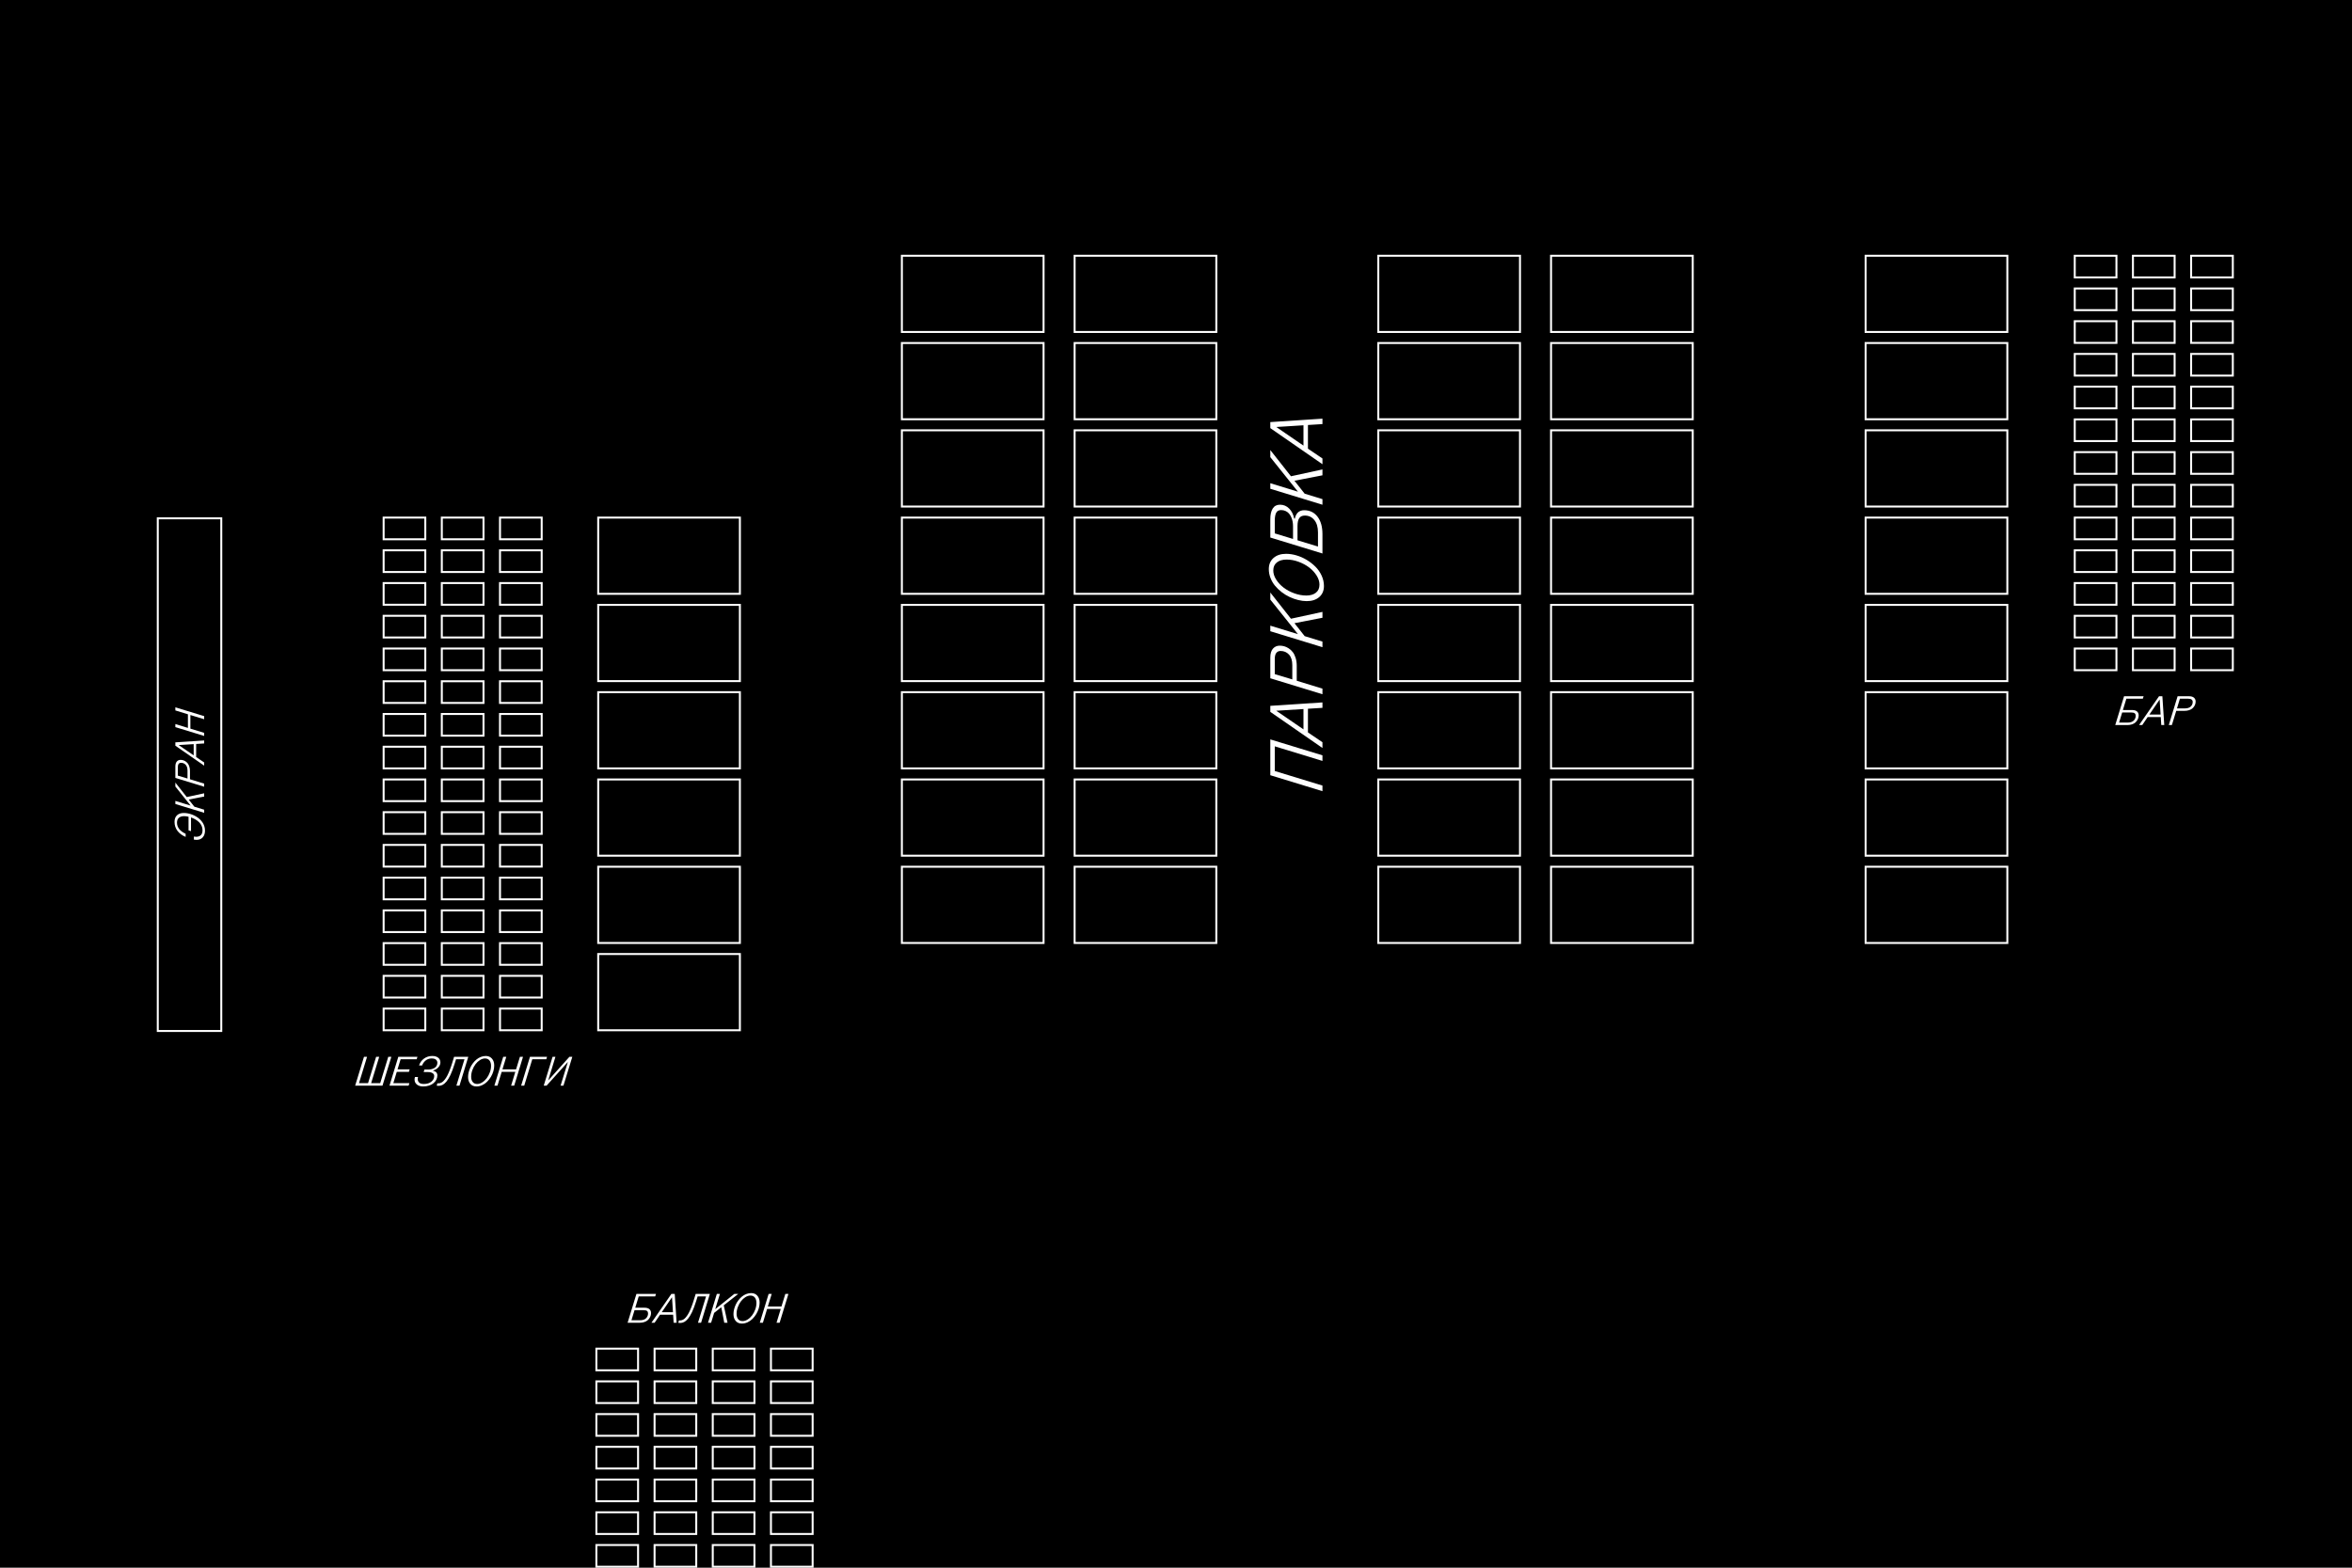 <?xml version="1.0" encoding="UTF-8"?>
<svg width="1200px" height="800px" viewBox="0 0 1200 800" version="1.1" xmlns="http://www.w3.org/2000/svg" xmlns:xlink="http://www.w3.org/1999/xlink">
    <title>WRS Copy 8</title>
    <g id="WRS-Copy-8" stroke="none" stroke-width="1" fill="none" fill-rule="evenodd">
        <rect fill="#000000" x="0" y="0" width="1200" height="800"></rect>
        <g id="Group" transform="translate(80, 130)">
            <rect id="Rectangle" stroke="#FFFFFF" x="623.215" y="0.5" width="72.293" height="38.903"></rect>
            <rect id="Rectangle-Copy-2" stroke="#FFFFFF" x="623.215" y="45.043" width="72.293" height="38.903"></rect>
            <rect id="Rectangle-Copy-24" stroke="#FFFFFF" x="380.141" y="45.043" width="72.293" height="38.903"></rect>
            <rect id="Rectangle" stroke="#FFFFFF" x="115.728" y="384.683" width="21.266" height="11.064"></rect>
            <rect id="Rectangle-Copy-61" stroke="#FFFFFF" x="145.417" y="384.683" width="21.266" height="11.064"></rect>
            <rect id="Rectangle-Copy-40" stroke="#FFFFFF" x="115.728" y="367.979" width="21.266" height="11.064"></rect>
            <rect id="Rectangle-Copy-62" stroke="#FFFFFF" x="145.417" y="367.979" width="21.266" height="11.064"></rect>
            <rect id="Rectangle-Copy-41" stroke="#FFFFFF" x="115.728" y="351.276" width="21.266" height="11.064"></rect>
            <rect id="Rectangle-Copy-63" stroke="#FFFFFF" x="145.417" y="351.276" width="21.266" height="11.064"></rect>
            <rect id="Rectangle-Copy-47" stroke="#FFFFFF" x="115.728" y="334.572" width="21.266" height="11.064"></rect>
            <rect id="Rectangle-Copy-64" stroke="#FFFFFF" x="145.417" y="334.572" width="21.266" height="11.064"></rect>
            <rect id="Rectangle-Copy-48" stroke="#FFFFFF" x="115.728" y="317.868" width="21.266" height="11.064"></rect>
            <rect id="Rectangle-Copy-65" stroke="#FFFFFF" x="145.417" y="317.868" width="21.266" height="11.064"></rect>
            <rect id="Rectangle-Copy-49" stroke="#FFFFFF" x="115.728" y="301.165" width="21.266" height="11.064"></rect>
            <rect id="Rectangle-Copy-66" stroke="#FFFFFF" x="145.417" y="301.165" width="21.266" height="11.064"></rect>
            <rect id="Rectangle-Copy-50" stroke="#FFFFFF" x="115.728" y="284.461" width="21.266" height="11.064"></rect>
            <rect id="Rectangle-Copy-67" stroke="#FFFFFF" x="145.417" y="284.461" width="21.266" height="11.064"></rect>
            <rect id="Rectangle-Copy-51" stroke="#FFFFFF" x="115.728" y="267.758" width="21.266" height="11.064"></rect>
            <rect id="Rectangle-Copy-68" stroke="#FFFFFF" x="145.417" y="267.758" width="21.266" height="11.064"></rect>
            <rect id="Rectangle-Copy-52" stroke="#FFFFFF" x="115.728" y="251.054" width="21.266" height="11.064"></rect>
            <rect id="Rectangle-Copy-69" stroke="#FFFFFF" x="145.417" y="251.054" width="21.266" height="11.064"></rect>
            <rect id="Rectangle-Copy-53" stroke="#FFFFFF" x="115.728" y="234.35" width="21.266" height="11.064"></rect>
            <rect id="Rectangle-Copy-70" stroke="#FFFFFF" x="145.417" y="234.35" width="21.266" height="11.064"></rect>
            <rect id="Rectangle-Copy-54" stroke="#FFFFFF" x="115.728" y="217.647" width="21.266" height="11.064"></rect>
            <rect id="Rectangle-Copy-71" stroke="#FFFFFF" x="145.417" y="217.647" width="21.266" height="11.064"></rect>
            <rect id="Rectangle-Copy-55" stroke="#FFFFFF" x="115.728" y="200.943" width="21.266" height="11.064"></rect>
            <rect id="Rectangle-Copy-72" stroke="#FFFFFF" x="145.417" y="200.943" width="21.266" height="11.064"></rect>
            <rect id="Rectangle-Copy-56" stroke="#FFFFFF" x="115.728" y="184.24" width="21.266" height="11.064"></rect>
            <rect id="Rectangle-Copy-73" stroke="#FFFFFF" x="145.417" y="184.24" width="21.266" height="11.064"></rect>
            <rect id="Rectangle-Copy-57" stroke="#FFFFFF" x="115.728" y="167.536" width="21.266" height="11.064"></rect>
            <rect id="Rectangle-Copy-74" stroke="#FFFFFF" x="145.417" y="167.536" width="21.266" height="11.064"></rect>
            <rect id="Rectangle-Copy-58" stroke="#FFFFFF" x="115.728" y="150.832" width="21.266" height="11.064"></rect>
            <rect id="Rectangle-Copy-75" stroke="#FFFFFF" x="145.417" y="150.832" width="21.266" height="11.064"></rect>
            <rect id="Rectangle-Copy-59" stroke="#FFFFFF" x="115.728" y="134.129" width="21.266" height="11.064"></rect>
            <rect id="Rectangle-Copy-76" stroke="#FFFFFF" x="145.417" y="134.129" width="21.266" height="11.064"></rect>
            <rect id="Rectangle-Copy-92" stroke="#FFFFFF" x="175.105" y="384.683" width="21.266" height="11.064"></rect>
            <rect id="Rectangle-Copy-91" stroke="#FFFFFF" x="175.105" y="367.979" width="21.266" height="11.064"></rect>
            <rect id="Rectangle-Copy-90" stroke="#FFFFFF" x="175.105" y="351.276" width="21.266" height="11.064"></rect>
            <rect id="Rectangle-Copy-89" stroke="#FFFFFF" x="175.105" y="334.572" width="21.266" height="11.064"></rect>
            <rect id="Rectangle-Copy-88" stroke="#FFFFFF" x="175.105" y="317.868" width="21.266" height="11.064"></rect>
            <rect id="Rectangle-Copy-87" stroke="#FFFFFF" x="175.105" y="301.165" width="21.266" height="11.064"></rect>
            <rect id="Rectangle-Copy-86" stroke="#FFFFFF" x="175.105" y="284.461" width="21.266" height="11.064"></rect>
            <rect id="Rectangle-Copy-85" stroke="#FFFFFF" x="175.105" y="267.758" width="21.266" height="11.064"></rect>
            <rect id="Rectangle-Copy-84" stroke="#FFFFFF" x="175.105" y="251.054" width="21.266" height="11.064"></rect>
            <rect id="Rectangle-Copy-83" stroke="#FFFFFF" x="175.105" y="234.35" width="21.266" height="11.064"></rect>
            <rect id="Rectangle-Copy-82" stroke="#FFFFFF" x="175.105" y="217.647" width="21.266" height="11.064"></rect>
            <rect id="Rectangle-Copy-81" stroke="#FFFFFF" x="175.105" y="200.943" width="21.266" height="11.064"></rect>
            <rect id="Rectangle-Copy-80" stroke="#FFFFFF" x="175.105" y="184.24" width="21.266" height="11.064"></rect>
            <rect id="Rectangle-Copy-79" stroke="#FFFFFF" x="175.105" y="167.536" width="21.266" height="11.064"></rect>
            <rect id="Rectangle-Copy-78" stroke="#FFFFFF" x="175.105" y="150.832" width="21.266" height="11.064"></rect>
            <rect id="Rectangle-Copy-77" stroke="#FFFFFF" x="175.105" y="134.129" width="21.266" height="11.064"></rect>
            <rect id="Rectangle-Copy-99" stroke="#FFFFFF" x="978.548" y="200.943" width="21.266" height="11.064"></rect>
            <rect id="Rectangle-Copy-125" stroke="#FFFFFF" x="224.277" y="658.436" width="21.266" height="11.064"></rect>
            <rect id="Rectangle-Copy-100" stroke="#FFFFFF" x="1008.237" y="200.943" width="21.266" height="11.064"></rect>
            <rect id="Rectangle-Copy-126" stroke="#FFFFFF" x="253.965" y="658.436" width="21.266" height="11.064"></rect>
            <rect id="Rectangle-Copy-101" stroke="#FFFFFF" x="978.548" y="184.24" width="21.266" height="11.064"></rect>
            <rect id="Rectangle-Copy-127" stroke="#FFFFFF" x="224.277" y="641.733" width="21.266" height="11.064"></rect>
            <rect id="Rectangle-Copy-102" stroke="#FFFFFF" x="1008.237" y="184.24" width="21.266" height="11.064"></rect>
            <rect id="Rectangle-Copy-141" stroke="#FFFFFF" x="253.965" y="641.733" width="21.266" height="11.064"></rect>
            <rect id="Rectangle-Copy-103" stroke="#FFFFFF" x="978.548" y="167.536" width="21.266" height="11.064"></rect>
            <rect id="Rectangle-Copy-142" stroke="#FFFFFF" x="224.277" y="625.029" width="21.266" height="11.064"></rect>
            <rect id="Rectangle-Copy-104" stroke="#FFFFFF" x="1008.237" y="167.536" width="21.266" height="11.064"></rect>
            <rect id="Rectangle-Copy-143" stroke="#FFFFFF" x="253.965" y="625.029" width="21.266" height="11.064"></rect>
            <rect id="Rectangle-Copy-105" stroke="#FFFFFF" x="978.548" y="150.832" width="21.266" height="11.064"></rect>
            <rect id="Rectangle-Copy-144" stroke="#FFFFFF" x="224.277" y="608.325" width="21.266" height="11.064"></rect>
            <rect id="Rectangle-Copy-106" stroke="#FFFFFF" x="1008.237" y="150.832" width="21.266" height="11.064"></rect>
            <rect id="Rectangle-Copy-145" stroke="#FFFFFF" x="253.965" y="608.325" width="21.266" height="11.064"></rect>
            <rect id="Rectangle-Copy-107" stroke="#FFFFFF" x="978.548" y="134.129" width="21.266" height="11.064"></rect>
            <rect id="Rectangle-Copy-146" stroke="#FFFFFF" x="224.277" y="591.622" width="21.266" height="11.064"></rect>
            <rect id="Rectangle-Copy-108" stroke="#FFFFFF" x="1008.237" y="134.129" width="21.266" height="11.064"></rect>
            <rect id="Rectangle-Copy-147" stroke="#FFFFFF" x="253.965" y="591.622" width="21.266" height="11.064"></rect>
            <rect id="Rectangle-Copy-109" stroke="#FFFFFF" x="978.548" y="117.425" width="21.266" height="11.064"></rect>
            <rect id="Rectangle-Copy-148" stroke="#FFFFFF" x="224.277" y="574.918" width="21.266" height="11.064"></rect>
            <rect id="Rectangle-Copy-110" stroke="#FFFFFF" x="1008.237" y="117.425" width="21.266" height="11.064"></rect>
            <rect id="Rectangle-Copy-149" stroke="#FFFFFF" x="253.965" y="574.918" width="21.266" height="11.064"></rect>
            <rect id="Rectangle-Copy-111" stroke="#FFFFFF" x="978.548" y="100.722" width="21.266" height="11.064"></rect>
            <rect id="Rectangle-Copy-150" stroke="#FFFFFF" x="224.277" y="558.215" width="21.266" height="11.064"></rect>
            <rect id="Rectangle-Copy-112" stroke="#FFFFFF" x="1008.237" y="100.722" width="21.266" height="11.064"></rect>
            <rect id="Rectangle-Copy-151" stroke="#FFFFFF" x="253.965" y="558.215" width="21.266" height="11.064"></rect>
            <rect id="Rectangle-Copy-113" stroke="#FFFFFF" x="978.548" y="84.018" width="21.266" height="11.064"></rect>
            <rect id="Rectangle-Copy-114" stroke="#FFFFFF" x="1008.237" y="84.018" width="21.266" height="11.064"></rect>
            <rect id="Rectangle-Copy-115" stroke="#FFFFFF" x="978.548" y="67.314" width="21.266" height="11.064"></rect>
            <rect id="Rectangle-Copy-116" stroke="#FFFFFF" x="1008.237" y="67.314" width="21.266" height="11.064"></rect>
            <rect id="Rectangle-Copy-117" stroke="#FFFFFF" x="978.548" y="50.611" width="21.266" height="11.064"></rect>
            <rect id="Rectangle-Copy-118" stroke="#FFFFFF" x="1008.237" y="50.611" width="21.266" height="11.064"></rect>
            <rect id="Rectangle-Copy-119" stroke="#FFFFFF" x="978.548" y="33.907" width="21.266" height="11.064"></rect>
            <rect id="Rectangle-Copy-120" stroke="#FFFFFF" x="1008.237" y="33.907" width="21.266" height="11.064"></rect>
            <rect id="Rectangle-Copy-121" stroke="#FFFFFF" x="978.548" y="17.204" width="21.266" height="11.064"></rect>
            <rect id="Rectangle-Copy-122" stroke="#FFFFFF" x="1008.237" y="17.204" width="21.266" height="11.064"></rect>
            <rect id="Rectangle-Copy-123" stroke="#FFFFFF" x="978.548" y="0.5" width="21.266" height="11.064"></rect>
            <rect id="Rectangle-Copy-124" stroke="#FFFFFF" x="1008.237" y="0.5" width="21.266" height="11.064"></rect>
            <rect id="Rectangle-Copy-128" stroke="#FFFFFF" x="1037.925" y="200.943" width="21.266" height="11.064"></rect>
            <rect id="Rectangle-Copy-164" stroke="#FFFFFF" x="283.654" y="658.436" width="21.266" height="11.064"></rect>
            <rect id="Rectangle-Copy-171" stroke="#FFFFFF" x="313.342" y="658.436" width="21.266" height="11.064"></rect>
            <rect id="Rectangle-Copy-129" stroke="#FFFFFF" x="1037.925" y="184.24" width="21.266" height="11.064"></rect>
            <rect id="Rectangle-Copy-165" stroke="#FFFFFF" x="283.654" y="641.733" width="21.266" height="11.064"></rect>
            <rect id="Rectangle-Copy-172" stroke="#FFFFFF" x="313.342" y="641.733" width="21.266" height="11.064"></rect>
            <rect id="Rectangle-Copy-130" stroke="#FFFFFF" x="1037.925" y="167.536" width="21.266" height="11.064"></rect>
            <rect id="Rectangle-Copy-166" stroke="#FFFFFF" x="283.654" y="625.029" width="21.266" height="11.064"></rect>
            <rect id="Rectangle-Copy-173" stroke="#FFFFFF" x="313.342" y="625.029" width="21.266" height="11.064"></rect>
            <rect id="Rectangle-Copy-131" stroke="#FFFFFF" x="1037.925" y="150.832" width="21.266" height="11.064"></rect>
            <rect id="Rectangle-Copy-167" stroke="#FFFFFF" x="283.654" y="608.325" width="21.266" height="11.064"></rect>
            <rect id="Rectangle-Copy-174" stroke="#FFFFFF" x="313.342" y="608.325" width="21.266" height="11.064"></rect>
            <rect id="Rectangle-Copy-132" stroke="#FFFFFF" x="1037.925" y="134.129" width="21.266" height="11.064"></rect>
            <rect id="Rectangle-Copy-168" stroke="#FFFFFF" x="283.654" y="591.622" width="21.266" height="11.064"></rect>
            <rect id="Rectangle-Copy-175" stroke="#FFFFFF" x="313.342" y="591.622" width="21.266" height="11.064"></rect>
            <rect id="Rectangle-Copy-133" stroke="#FFFFFF" x="1037.925" y="117.425" width="21.266" height="11.064"></rect>
            <rect id="Rectangle-Copy-169" stroke="#FFFFFF" x="283.654" y="574.918" width="21.266" height="11.064"></rect>
            <rect id="Rectangle-Copy-176" stroke="#FFFFFF" x="313.342" y="574.918" width="21.266" height="11.064"></rect>
            <rect id="Rectangle-Copy-134" stroke="#FFFFFF" x="1037.925" y="100.722" width="21.266" height="11.064"></rect>
            <rect id="Rectangle-Copy-170" stroke="#FFFFFF" x="283.654" y="558.215" width="21.266" height="11.064"></rect>
            <rect id="Rectangle-Copy-177" stroke="#FFFFFF" x="313.342" y="558.215" width="21.266" height="11.064"></rect>
            <rect id="Rectangle-Copy-135" stroke="#FFFFFF" x="1037.925" y="84.018" width="21.266" height="11.064"></rect>
            <rect id="Rectangle-Copy-136" stroke="#FFFFFF" x="1037.925" y="67.314" width="21.266" height="11.064"></rect>
            <rect id="Rectangle-Copy-137" stroke="#FFFFFF" x="1037.925" y="50.611" width="21.266" height="11.064"></rect>
            <rect id="Rectangle-Copy-138" stroke="#FFFFFF" x="1037.925" y="33.907" width="21.266" height="11.064"></rect>
            <rect id="Rectangle-Copy-139" stroke="#FFFFFF" x="1037.925" y="17.204" width="21.266" height="11.064"></rect>
            <rect id="Rectangle-Copy-140" stroke="#FFFFFF" x="1037.925" y="0.5" width="21.266" height="11.064"></rect>
            <rect id="Rectangle-Copy" stroke="#FFFFFF" x="711.352" y="0.5" width="72.293" height="38.903"></rect>
            <rect id="Rectangle-Copy-25" stroke="#FFFFFF" x="468.278" y="0.5" width="72.293" height="38.903"></rect>
            <rect id="Rectangle-Copy-39" stroke="#FFFFFF" x="380.141" y="0.5" width="72.293" height="38.903"></rect>
            <rect id="Rectangle-Copy-16" stroke="#FFFFFF" x="871.855" y="0.5" width="72.293" height="38.903"></rect>
            <rect id="Rectangle-Copy-3" stroke="#FFFFFF" x="711.352" y="45.043" width="72.293" height="38.903"></rect>
            <rect id="Rectangle-Copy-26" stroke="#FFFFFF" x="468.278" y="45.043" width="72.293" height="38.903"></rect>
            <rect id="Rectangle-Copy-17" stroke="#FFFFFF" x="871.855" y="45.043" width="72.293" height="38.903"></rect>
            <rect id="Rectangle-Copy-5" stroke="#FFFFFF" x="623.215" y="89.586" width="72.293" height="38.903"></rect>
            <rect id="Rectangle-Copy-27" stroke="#FFFFFF" x="380.141" y="89.586" width="72.293" height="38.903"></rect>
            <rect id="Rectangle-Copy-4" stroke="#FFFFFF" x="711.352" y="89.586" width="72.293" height="38.903"></rect>
            <rect id="Rectangle-Copy-28" stroke="#FFFFFF" x="468.278" y="89.586" width="72.293" height="38.903"></rect>
            <rect id="Rectangle-Copy-18" stroke="#FFFFFF" x="871.855" y="89.586" width="72.293" height="38.903"></rect>
            <rect id="Rectangle-Copy-7" stroke="#FFFFFF" x="623.215" y="134.129" width="72.293" height="38.903"></rect>
            <rect id="Rectangle-Copy-29" stroke="#FFFFFF" x="380.141" y="134.129" width="72.293" height="38.903"></rect>
            <rect id="Rectangle-Copy-6" stroke="#FFFFFF" x="711.352" y="134.129" width="72.293" height="38.903"></rect>
            <rect id="Rectangle-Copy-30" stroke="#FFFFFF" x="468.278" y="134.129" width="72.293" height="38.903"></rect>
            <rect id="Rectangle-Copy-19" stroke="#FFFFFF" x="871.855" y="134.129" width="72.293" height="38.903"></rect>
            <rect id="Rectangle-Copy-42" stroke="#FFFFFF" x="225.204" y="134.129" width="72.293" height="38.903"></rect>
            <rect id="Rectangle-Copy-9" stroke="#FFFFFF" x="623.215" y="178.672" width="72.293" height="38.903"></rect>
            <rect id="Rectangle-Copy-31" stroke="#FFFFFF" x="380.141" y="178.672" width="72.293" height="38.903"></rect>
            <rect id="Rectangle-Copy-8" stroke="#FFFFFF" x="711.352" y="178.672" width="72.293" height="38.903"></rect>
            <rect id="Rectangle-Copy-32" stroke="#FFFFFF" x="468.278" y="178.672" width="72.293" height="38.903"></rect>
            <rect id="Rectangle-Copy-20" stroke="#FFFFFF" x="871.855" y="178.672" width="72.293" height="38.903"></rect>
            <rect id="Rectangle-Copy-43" stroke="#FFFFFF" x="225.204" y="178.672" width="72.293" height="38.903"></rect>
            <rect id="Rectangle-Copy-11" stroke="#FFFFFF" x="623.215" y="223.215" width="72.293" height="38.903"></rect>
            <rect id="Rectangle-Copy-33" stroke="#FFFFFF" x="380.141" y="223.215" width="72.293" height="38.903"></rect>
            <rect id="Rectangle-Copy-10" stroke="#FFFFFF" x="711.352" y="223.215" width="72.293" height="38.903"></rect>
            <rect id="Rectangle-Copy-34" stroke="#FFFFFF" x="468.278" y="223.215" width="72.293" height="38.903"></rect>
            <rect id="Rectangle-Copy-21" stroke="#FFFFFF" x="871.855" y="223.215" width="72.293" height="38.903"></rect>
            <rect id="Rectangle-Copy-44" stroke="#FFFFFF" x="225.204" y="223.215" width="72.293" height="38.903"></rect>
            <rect id="Rectangle-Copy-13" stroke="#FFFFFF" x="623.215" y="267.758" width="72.293" height="38.903"></rect>
            <rect id="Rectangle-Copy-35" stroke="#FFFFFF" x="380.141" y="267.758" width="72.293" height="38.903"></rect>
            <rect id="Rectangle-Copy-12" stroke="#FFFFFF" x="711.352" y="267.758" width="72.293" height="38.903"></rect>
            <rect id="Rectangle-Copy-36" stroke="#FFFFFF" x="468.278" y="267.758" width="72.293" height="38.903"></rect>
            <rect id="Rectangle-Copy-22" stroke="#FFFFFF" x="871.855" y="267.758" width="72.293" height="38.903"></rect>
            <rect id="Rectangle-Copy-45" stroke="#FFFFFF" x="225.204" y="267.758" width="72.293" height="38.903"></rect>
            <rect id="Rectangle-Copy-15" stroke="#FFFFFF" x="623.215" y="312.301" width="72.293" height="38.903"></rect>
            <rect id="Rectangle-Copy-37" stroke="#FFFFFF" x="380.141" y="312.301" width="72.293" height="38.903"></rect>
            <rect id="Rectangle-Copy-14" stroke="#FFFFFF" x="711.352" y="312.301" width="72.293" height="38.903"></rect>
            <rect id="Rectangle-Copy-38" stroke="#FFFFFF" x="468.278" y="312.301" width="72.293" height="38.903"></rect>
            <rect id="Rectangle-Copy-23" stroke="#FFFFFF" x="871.855" y="312.301" width="72.293" height="38.903"></rect>
            <rect id="Rectangle-Copy-46" stroke="#FFFFFF" x="225.204" y="312.301" width="72.293" height="38.903"></rect>
            <rect id="Rectangle-Copy-60" stroke="#FFFFFF" x="225.204" y="356.843" width="72.293" height="38.903"></rect>
            <rect id="Rectangle" stroke="#FFFFFF" x="0.5" y="134.5" width="32.399" height="261.618"></rect>
            <path d="M-12.273,272.545 C-11.494,272.545 -10.74,272.429 -10.012,272.196 C-9.284,271.964 -8.624,271.643 -8.033,271.232 C-7.442,270.822 -6.891,270.339 -6.382,269.781 C-5.873,269.224 -5.43,268.621 -5.054,267.972 C-4.678,267.322 -4.355,266.646 -4.085,265.941 C-3.815,265.237 -3.614,264.526 -3.48,263.809 C-3.347,263.091 -3.28,262.39 -3.28,261.707 C-3.28,260.257 -3.672,259.111 -4.454,258.266 C-5.237,257.422 -6.36,257 -7.823,257 C-9.559,257 -11.09,257.504 -12.417,258.512 C-13.743,259.521 -14.765,260.907 -15.482,262.67 L-15.482,262.67 L-13.893,262.67 C-12.519,259.731 -10.629,258.261 -8.223,258.261 C-7.095,258.261 -6.259,258.586 -5.716,259.235 C-5.172,259.885 -4.9,260.773 -4.9,261.901 C-4.9,262.537 -5,263.286 -5.198,264.147 L-5.198,264.147 L-12.15,264.147 L-12.55,265.408 L-5.557,265.408 C-5.844,266.242 -6.192,267.006 -6.603,267.7 C-7.013,268.394 -7.486,269.012 -8.023,269.556 C-8.559,270.099 -9.175,270.523 -9.868,270.827 C-10.562,271.132 -11.302,271.284 -12.088,271.284 C-13.209,271.284 -14.045,271 -14.595,270.433 C-15.146,269.865 -15.421,269.065 -15.421,268.033 C-15.421,267.705 -15.387,267.319 -15.318,266.875 L-15.318,266.875 L-16.877,266.875 C-16.959,267.339 -17,267.78 -17,268.197 C-17,269.551 -16.576,270.614 -15.729,271.386 C-14.881,272.159 -13.729,272.545 -12.273,272.545 Z M-1.609,272.125 L-0.071,267.11 L3.58,264.229 L5.107,272.125 L6.769,272.125 L4.841,263.245 L12.234,257.42 L10.234,257.42 L0.493,265.213 L2.882,257.42 L1.313,257.42 L-3.188,272.125 L-1.609,272.125 Z M11.701,272.125 L13.926,264.875 L18.109,264.875 C18.943,264.875 19.695,264.771 20.365,264.562 C21.035,264.354 21.58,264.085 22.001,263.757 C22.421,263.429 22.773,263.048 23.057,262.614 C23.341,262.18 23.539,261.753 23.652,261.332 C23.764,260.912 23.821,260.49 23.821,260.066 C23.821,259.3 23.542,258.668 22.985,258.169 C22.428,257.67 21.565,257.42 20.396,257.42 L20.396,257.42 L14.623,257.42 L10.122,272.125 L11.701,272.125 Z M18.335,263.624 L14.305,263.624 L15.792,258.682 L20.058,258.682 C20.837,258.682 21.409,258.825 21.775,259.112 C22.141,259.399 22.324,259.796 22.324,260.302 C22.324,261.272 21.984,262.069 21.303,262.691 C20.623,263.313 19.634,263.624 18.335,263.624 L18.335,263.624 Z M22.498,272.125 L25.267,268.033 L31.942,268.033 L32.198,272.125 L33.726,272.125 L32.762,257.42 L31.06,257.42 L20.878,272.125 L22.498,272.125 Z M31.86,266.772 L26.128,266.772 L31.378,259.102 L31.86,266.772 Z M37.612,272.125 L39.755,265.09 L46.708,265.09 L44.564,272.125 L46.144,272.125 L50.635,257.42 L49.056,257.42 L47.087,263.829 L40.135,263.829 L42.104,257.42 L40.535,257.42 L36.033,272.125 L37.612,272.125 Z" id="ЭКРАН" fill="#FFFFFF" fill-rule="nonzero" transform="translate(16.817, 264.772) rotate(-90) translate(-16.817, -264.772) "></path>
            <path d="M115.15,424 L119.672,409.296 L118.093,409.296 L113.981,422.739 L109.357,422.739 L113.479,409.296 L111.9,409.296 L107.788,422.739 L103.164,422.739 L107.275,409.296 L105.707,409.296 L101.205,424 L115.15,424 Z M128.47,424 L128.87,422.739 L120.677,422.739 L122.441,416.966 L128.634,416.966 L129.014,415.705 L122.82,415.705 L124.389,410.557 L132.582,410.557 L132.982,409.296 L123.22,409.296 L118.719,424 L128.47,424 Z M135.894,424.42 C137.008,424.42 138.027,424.267 138.95,423.959 C139.873,423.651 140.636,423.236 141.241,422.713 C141.846,422.19 142.315,421.587 142.646,420.903 C142.978,420.22 143.144,419.495 143.144,418.729 C143.144,418.347 143.065,418.005 142.908,417.704 C142.75,417.403 142.578,417.179 142.39,417.032 C142.202,416.885 141.983,416.761 141.734,416.658 C141.484,416.556 141.312,416.496 141.216,416.479 C141.12,416.462 141.042,416.45 140.98,416.443 L140.98,416.443 L141.042,416.228 C142.053,415.975 142.915,415.46 143.625,414.684 C144.336,413.908 144.692,413.073 144.692,412.177 C144.692,411.159 144.321,410.354 143.579,409.762 C142.838,409.171 141.831,408.875 140.56,408.875 C138.933,408.875 137.509,409.328 136.289,410.234 C135.069,411.14 134.243,412.297 133.812,413.705 L133.812,413.705 L135.392,413.705 C135.528,413.268 135.735,412.844 136.012,412.434 C136.289,412.023 136.624,411.644 137.017,411.295 C137.41,410.947 137.882,410.667 138.432,410.455 C138.982,410.243 139.558,410.137 140.16,410.137 C141.206,410.137 141.964,410.344 142.436,410.757 C142.908,411.171 143.144,411.706 143.144,412.362 C143.144,412.957 143.003,413.483 142.723,413.941 C142.443,414.399 142.072,414.76 141.611,415.023 C141.149,415.286 140.65,415.482 140.114,415.612 C139.577,415.742 139.018,415.807 138.437,415.807 L138.437,415.807 L136.55,415.807 L136.15,417.068 L138.14,417.068 C138.762,417.068 139.315,417.126 139.801,417.243 C140.286,417.359 140.698,417.571 141.036,417.878 C141.375,418.186 141.544,418.576 141.544,419.047 C141.544,420.216 141.059,421.194 140.088,421.98 C139.117,422.766 137.853,423.159 136.294,423.159 C135.159,423.159 134.347,422.923 133.859,422.452 C133.37,421.98 133.125,421.368 133.125,420.616 C133.125,420.295 133.18,419.953 133.29,419.591 L133.29,419.591 L131.721,419.591 C131.577,420.056 131.505,420.49 131.505,420.893 C131.505,421.939 131.902,422.788 132.695,423.441 C133.488,424.094 134.554,424.42 135.894,424.42 Z M143.636,424.103 C143.882,424.103 144.104,424.092 144.302,424.072 C144.5,424.051 144.75,424 145.051,423.918 C145.352,423.836 145.632,423.721 145.892,423.574 C146.151,423.427 146.449,423.217 146.784,422.944 C147.119,422.67 147.44,422.344 147.748,421.965 C148.055,421.585 148.39,421.11 148.752,420.539 C149.115,419.969 149.463,419.326 149.798,418.612 C150.133,417.897 150.487,417.051 150.86,416.074 C151.232,415.096 151.596,414.03 151.952,412.875 L151.952,412.875 L152.669,410.557 L156.976,410.557 L152.854,424 L154.433,424 L158.924,409.296 L151.675,409.296 L150.711,412.454 C150.294,413.814 149.87,415.04 149.439,416.13 C149.009,417.22 148.609,418.121 148.24,418.832 C147.871,419.543 147.488,420.16 147.091,420.683 C146.695,421.206 146.346,421.601 146.045,421.867 C145.745,422.134 145.427,422.346 145.092,422.503 C144.757,422.66 144.483,422.756 144.271,422.79 C144.06,422.824 143.827,422.841 143.574,422.841 C143.438,422.841 143.304,422.821 143.174,422.78 L143.174,422.78 L142.795,424 L142.908,424.021 C142.983,424.041 143.091,424.06 143.231,424.077 C143.371,424.094 143.506,424.103 143.636,424.103 Z M163.077,424.42 C164.089,424.42 165.072,424.2 166.025,423.759 C166.979,423.318 167.82,422.73 168.548,421.995 C169.276,421.26 169.915,420.433 170.465,419.514 C171.015,418.594 171.434,417.636 171.721,416.638 C172.008,415.64 172.152,414.679 172.152,413.756 C172.152,412.28 171.764,411.097 170.988,410.208 C170.212,409.32 169.165,408.875 167.845,408.875 C166.991,408.875 166.158,409.033 165.348,409.347 C164.538,409.662 163.809,410.085 163.159,410.619 C162.51,411.152 161.91,411.774 161.36,412.485 C160.809,413.196 160.35,413.946 159.98,414.736 C159.611,415.525 159.324,416.335 159.119,417.166 C158.914,417.996 158.812,418.798 158.812,419.57 C158.812,421.04 159.194,422.216 159.96,423.098 C160.726,423.979 161.765,424.42 163.077,424.42 Z M163.477,423.159 C162.472,423.159 161.707,422.823 161.18,422.149 C160.654,421.476 160.391,420.575 160.391,419.447 C160.391,418.326 160.597,417.197 161.011,416.058 C161.425,414.92 161.959,413.92 162.616,413.059 C163.272,412.198 164.029,411.495 164.887,410.952 C165.745,410.408 166.598,410.137 167.445,410.137 C168.443,410.137 169.207,410.479 169.737,411.162 C170.267,411.846 170.532,412.758 170.532,413.9 C170.532,415.014 170.323,416.137 169.906,417.268 C169.489,418.4 168.954,419.394 168.302,420.252 C167.649,421.11 166.892,421.809 166.03,422.349 C165.169,422.889 164.318,423.159 163.477,423.159 Z M173.823,424 L175.966,416.966 L182.918,416.966 L180.775,424 L182.354,424 L186.846,409.296 L185.267,409.296 L183.298,415.705 L176.346,415.705 L178.314,409.296 L176.746,409.296 L172.244,424 L173.823,424 Z M187.471,424 L191.562,410.557 L198.709,410.557 L199.109,409.296 L190.394,409.296 L185.892,424 L187.471,424 Z M198.874,424 L209.732,411.921 L206.01,424 L207.477,424 L211.999,409.296 L210.522,409.296 L199.694,421.375 L203.385,409.296 L201.919,409.296 L197.417,424 L198.874,424 Z" id="ШЕЗЛОНГИ" fill="#FFFFFF" fill-rule="nonzero"></path>
            <path d="M246.388,545 C247.243,545 248.013,544.885 248.7,544.656 C249.387,544.427 249.941,544.137 250.362,543.785 C250.782,543.433 251.132,543.028 251.413,542.57 C251.693,542.112 251.888,541.673 251.997,541.252 C252.106,540.832 252.161,540.423 252.161,540.027 C252.161,539.213 251.884,538.561 251.331,538.068 C250.777,537.576 249.912,537.33 248.736,537.33 L248.736,537.33 L244.112,537.33 L245.875,531.557 L254.284,531.557 L254.684,530.296 L244.707,530.296 L240.205,545 L246.388,545 Z M246.634,543.739 L242.164,543.739 L243.743,538.591 L248.418,538.591 C249.246,538.591 249.823,538.735 250.151,539.022 C250.479,539.309 250.644,539.719 250.644,540.252 C250.644,540.71 250.563,541.145 250.403,541.555 C250.242,541.965 250.003,542.334 249.685,542.662 C249.367,542.99 248.947,543.252 248.424,543.447 C247.901,543.641 247.304,543.739 246.634,543.739 L246.634,543.739 Z M253.986,545 L256.755,540.909 L263.43,540.909 L263.687,545 L265.214,545 L264.25,530.296 L262.548,530.296 L252.366,545 L253.986,545 Z M263.348,539.647 L257.616,539.647 L262.866,531.978 L263.348,539.647 Z M266.896,545.103 C267.142,545.103 267.364,545.092 267.562,545.072 C267.761,545.051 268.01,545 268.311,544.918 C268.612,544.836 268.892,544.721 269.152,544.574 C269.412,544.427 269.709,544.217 270.044,543.944 C270.379,543.67 270.7,543.344 271.008,542.965 C271.315,542.585 271.65,542.11 272.013,541.539 C272.375,540.969 272.724,540.326 273.059,539.612 C273.394,538.897 273.747,538.051 274.12,537.074 C274.492,536.096 274.856,535.03 275.212,533.875 L275.212,533.875 L275.93,531.557 L280.236,531.557 L276.114,545 L277.693,545 L282.185,530.296 L274.935,530.296 L273.971,533.454 C273.554,534.814 273.13,536.04 272.7,537.13 C272.269,538.22 271.869,539.121 271.5,539.832 C271.131,540.543 270.748,541.16 270.352,541.683 C269.955,542.206 269.606,542.601 269.306,542.867 C269.005,543.134 268.687,543.346 268.352,543.503 C268.017,543.66 267.744,543.756 267.532,543.79 C267.32,543.824 267.087,543.841 266.834,543.841 C266.698,543.841 266.564,543.821 266.435,543.78 L266.435,543.78 L266.055,545 L266.168,545.021 C266.243,545.041 266.351,545.06 266.491,545.077 C266.631,545.094 266.766,545.103 266.896,545.103 Z M282.81,545 L284.348,539.986 L287.999,537.104 L289.526,545 L291.188,545 L289.26,536.12 L296.653,530.296 L294.653,530.296 L284.912,538.089 L287.301,530.296 L285.732,530.296 L281.231,545 L282.81,545 Z M298.488,545.42 C299.5,545.42 300.483,545.2 301.436,544.759 C302.39,544.318 303.231,543.73 303.959,542.995 C304.687,542.26 305.326,541.433 305.876,540.514 C306.427,539.594 306.845,538.636 307.132,537.638 C307.419,536.64 307.563,535.679 307.563,534.756 C307.563,533.28 307.175,532.097 306.399,531.208 C305.623,530.32 304.576,529.875 303.256,529.875 C302.402,529.875 301.57,530.033 300.76,530.347 C299.949,530.662 299.22,531.085 298.57,531.619 C297.921,532.152 297.321,532.774 296.771,533.485 C296.22,534.196 295.761,534.946 295.392,535.736 C295.022,536.525 294.735,537.335 294.53,538.166 C294.325,538.996 294.223,539.798 294.223,540.57 C294.223,542.04 294.605,543.216 295.371,544.098 C296.137,544.979 297.176,545.42 298.488,545.42 Z M298.888,544.159 C297.883,544.159 297.118,543.823 296.591,543.149 C296.065,542.476 295.802,541.575 295.802,540.447 C295.802,539.326 296.009,538.197 296.422,537.058 C296.836,535.92 297.371,534.92 298.027,534.059 C298.683,533.198 299.44,532.495 300.298,531.952 C301.156,531.408 302.009,531.137 302.856,531.137 C303.854,531.137 304.618,531.479 305.148,532.162 C305.678,532.846 305.943,533.758 305.943,534.9 C305.943,536.014 305.734,537.137 305.317,538.268 C304.9,539.4 304.365,540.394 303.713,541.252 C303.06,542.11 302.303,542.809 301.441,543.349 C300.58,543.889 299.729,544.159 298.888,544.159 Z M309.234,545 L311.377,537.966 L318.33,537.966 L316.187,545 L317.766,545 L322.257,530.296 L320.678,530.296 L318.709,536.705 L311.757,536.705 L313.726,530.296 L312.157,530.296 L307.655,545 L309.234,545 Z" id="БАЛКОН" fill="#FFFFFF" fill-rule="nonzero"></path>
            <path d="M489.229,192 L496.669,167.675 L509.249,167.675 L501.809,192 L504.666,192 L512.793,165.393 L494.517,165.393 L486.371,192 L489.229,192 Z M511.346,192 L516.355,184.597 L528.435,184.597 L528.898,192 L531.663,192 L529.919,165.393 L526.839,165.393 L508.414,192 L511.346,192 Z M528.286,182.314 L517.914,182.314 L527.414,168.436 L528.286,182.314 Z M538.695,192 L542.722,178.882 L550.292,178.882 C551.801,178.882 553.162,178.693 554.374,178.316 C555.586,177.939 556.573,177.453 557.333,176.859 C558.094,176.266 558.731,175.576 559.245,174.791 C559.758,174.005 560.117,173.232 560.321,172.471 C560.525,171.71 560.627,170.947 560.627,170.18 C560.627,168.794 560.123,167.65 559.115,166.747 C558.107,165.844 556.545,165.393 554.43,165.393 L554.43,165.393 L543.983,165.393 L535.838,192 L538.695,192 Z M550.7,176.618 L543.408,176.618 L546.099,167.675 L553.817,167.675 C555.228,167.675 556.264,167.935 556.925,168.454 C557.587,168.974 557.918,169.691 557.918,170.606 C557.918,172.363 557.303,173.804 556.072,174.93 C554.841,176.055 553.05,176.618 550.7,176.618 L550.7,176.618 Z M562.705,192 L565.488,182.927 L572.094,177.713 L574.858,192 L577.864,192 L574.376,175.932 L587.754,165.393 L584.136,165.393 L566.509,179.494 L570.832,165.393 L567.993,165.393 L559.848,192 L562.705,192 Z M591.075,192.761 C592.906,192.761 594.684,192.362 596.41,191.564 C598.135,190.766 599.657,189.702 600.974,188.373 C602.292,187.043 603.448,185.546 604.444,183.882 C605.44,182.219 606.197,180.484 606.717,178.678 C607.236,176.872 607.496,175.134 607.496,173.464 C607.496,170.792 606.794,168.652 605.39,167.044 C603.986,165.436 602.09,164.632 599.703,164.632 C598.157,164.632 596.651,164.916 595.185,165.485 C593.719,166.054 592.399,166.821 591.224,167.786 C590.049,168.751 588.963,169.877 587.967,171.163 C586.972,172.45 586.14,173.807 585.472,175.236 C584.804,176.665 584.284,178.13 583.913,179.633 C583.542,181.136 583.356,182.587 583.356,183.984 C583.356,186.644 584.049,188.771 585.435,190.367 C586.82,191.963 588.7,192.761 591.075,192.761 Z M591.799,190.479 C589.98,190.479 588.595,189.869 587.643,188.651 C586.69,187.432 586.214,185.803 586.214,183.762 C586.214,181.733 586.588,179.689 587.336,177.629 C588.085,175.57 589.053,173.761 590.24,172.202 C591.428,170.644 592.798,169.373 594.35,168.389 C595.903,167.406 597.446,166.914 598.979,166.914 C600.785,166.914 602.168,167.533 603.126,168.77 C604.085,170.007 604.564,171.658 604.564,173.724 C604.564,175.74 604.187,177.772 603.433,179.819 C602.678,181.866 601.71,183.666 600.529,185.218 C599.347,186.771 597.978,188.035 596.419,189.013 C594.86,189.99 593.32,190.479 591.799,190.479 Z M617.553,192 C621.326,192 624.3,191.156 626.478,189.467 C628.655,187.779 629.743,185.506 629.743,182.648 C629.743,182.067 629.66,181.532 629.493,181.043 C629.326,180.555 629.125,180.153 628.89,179.837 C628.655,179.522 628.37,179.241 628.036,178.993 C627.702,178.746 627.399,178.56 627.127,178.437 C626.855,178.313 626.57,178.208 626.273,178.121 C625.977,178.035 625.776,177.982 625.67,177.963 C625.565,177.945 625.482,177.936 625.42,177.936 L625.42,177.936 L625.531,177.564 C627.572,177.169 629.255,176.324 630.578,175.032 C631.902,173.739 632.563,172.177 632.563,170.347 C632.563,168.677 631.908,167.434 630.597,166.617 C629.285,165.801 627.461,165.393 625.123,165.393 L625.123,165.393 L615.809,165.393 L607.663,192 L617.553,192 Z M621.542,176.989 L615.085,176.989 L617.924,167.675 L624.399,167.675 C626.156,167.675 627.498,167.913 628.426,168.389 C629.354,168.865 629.817,169.703 629.817,170.903 C629.817,171.744 629.653,172.514 629.326,173.213 C628.998,173.912 628.565,174.491 628.027,174.948 C627.489,175.406 626.858,175.792 626.134,176.108 C625.411,176.423 624.665,176.649 623.898,176.785 C623.132,176.921 622.346,176.989 621.542,176.989 L621.542,176.989 Z M618.425,189.718 L611.207,189.718 L614.398,179.271 L621.616,179.271 C623.496,179.271 624.866,179.571 625.726,180.171 C626.586,180.771 627.016,181.715 627.016,183.001 C627.016,185.005 626.255,186.625 624.733,187.862 C623.212,189.099 621.109,189.718 618.425,189.718 L618.425,189.718 Z M635.402,192 L638.186,182.927 L644.791,177.713 L647.556,192 L650.562,192 L647.073,175.932 L660.451,165.393 L656.833,165.393 L639.206,179.494 L643.529,165.393 L640.69,165.393 L632.545,192 L635.402,192 Z M656.146,192 L661.156,184.597 L673.235,184.597 L673.699,192 L676.464,192 L674.72,165.393 L671.64,165.393 L653.215,192 L656.146,192 Z M673.087,182.314 L662.715,182.314 L672.215,168.436 L673.087,182.314 Z" id="ПАРКОВКА" fill="#FFFFFF" fill-rule="nonzero" transform="translate(581.417, 178.696) rotate(-90) translate(-581.417, -178.696) "></path>
            <path d="M1005.388,240 C1006.243,240 1007.013,239.885 1007.7,239.656 C1008.387,239.427 1008.941,239.137 1009.362,238.785 C1009.782,238.433 1010.132,238.028 1010.413,237.57 C1010.693,237.112 1010.888,236.673 1010.997,236.252 C1011.106,235.832 1011.161,235.423 1011.161,235.027 C1011.161,234.213 1010.884,233.561 1010.331,233.068 C1009.777,232.576 1008.912,232.33 1007.736,232.33 L1007.736,232.33 L1003.112,232.33 L1004.875,226.557 L1013.284,226.557 L1013.684,225.296 L1003.707,225.296 L999.205,240 L1005.388,240 Z M1005.634,238.739 L1001.164,238.739 L1002.743,233.591 L1007.418,233.591 C1008.246,233.591 1008.823,233.735 1009.151,234.022 C1009.479,234.309 1009.644,234.719 1009.644,235.252 C1009.644,235.71 1009.563,236.145 1009.403,236.555 C1009.242,236.965 1009.003,237.334 1008.685,237.662 C1008.367,237.99 1007.947,238.252 1007.424,238.447 C1006.901,238.641 1006.304,238.739 1005.634,238.739 L1005.634,238.739 Z M1012.986,240 L1015.755,235.909 L1022.43,235.909 L1022.687,240 L1024.214,240 L1023.25,225.296 L1021.548,225.296 L1011.366,240 L1012.986,240 Z M1022.348,234.647 L1016.616,234.647 L1021.866,226.978 L1022.348,234.647 Z M1028.101,240 L1030.326,232.75 L1034.509,232.75 C1035.343,232.75 1036.095,232.646 1036.765,232.438 C1037.435,232.229 1037.98,231.961 1038.401,231.633 C1038.821,231.305 1039.173,230.924 1039.457,230.49 C1039.74,230.055 1039.939,229.628 1040.052,229.208 C1040.164,228.787 1040.221,228.365 1040.221,227.941 C1040.221,227.176 1039.942,226.543 1039.385,226.044 C1038.828,225.545 1037.965,225.296 1036.796,225.296 L1036.796,225.296 L1031.023,225.296 L1026.521,240 L1028.101,240 Z M1034.735,231.5 L1030.705,231.5 L1032.192,226.557 L1036.458,226.557 C1037.237,226.557 1037.809,226.701 1038.175,226.988 C1038.541,227.275 1038.724,227.671 1038.724,228.177 C1038.724,229.148 1038.384,229.944 1037.703,230.566 C1037.023,231.188 1036.034,231.5 1034.735,231.5 L1034.735,231.5 Z" id="БАР" fill="#FFFFFF" fill-rule="nonzero"></path>
        </g>
    </g>
</svg>